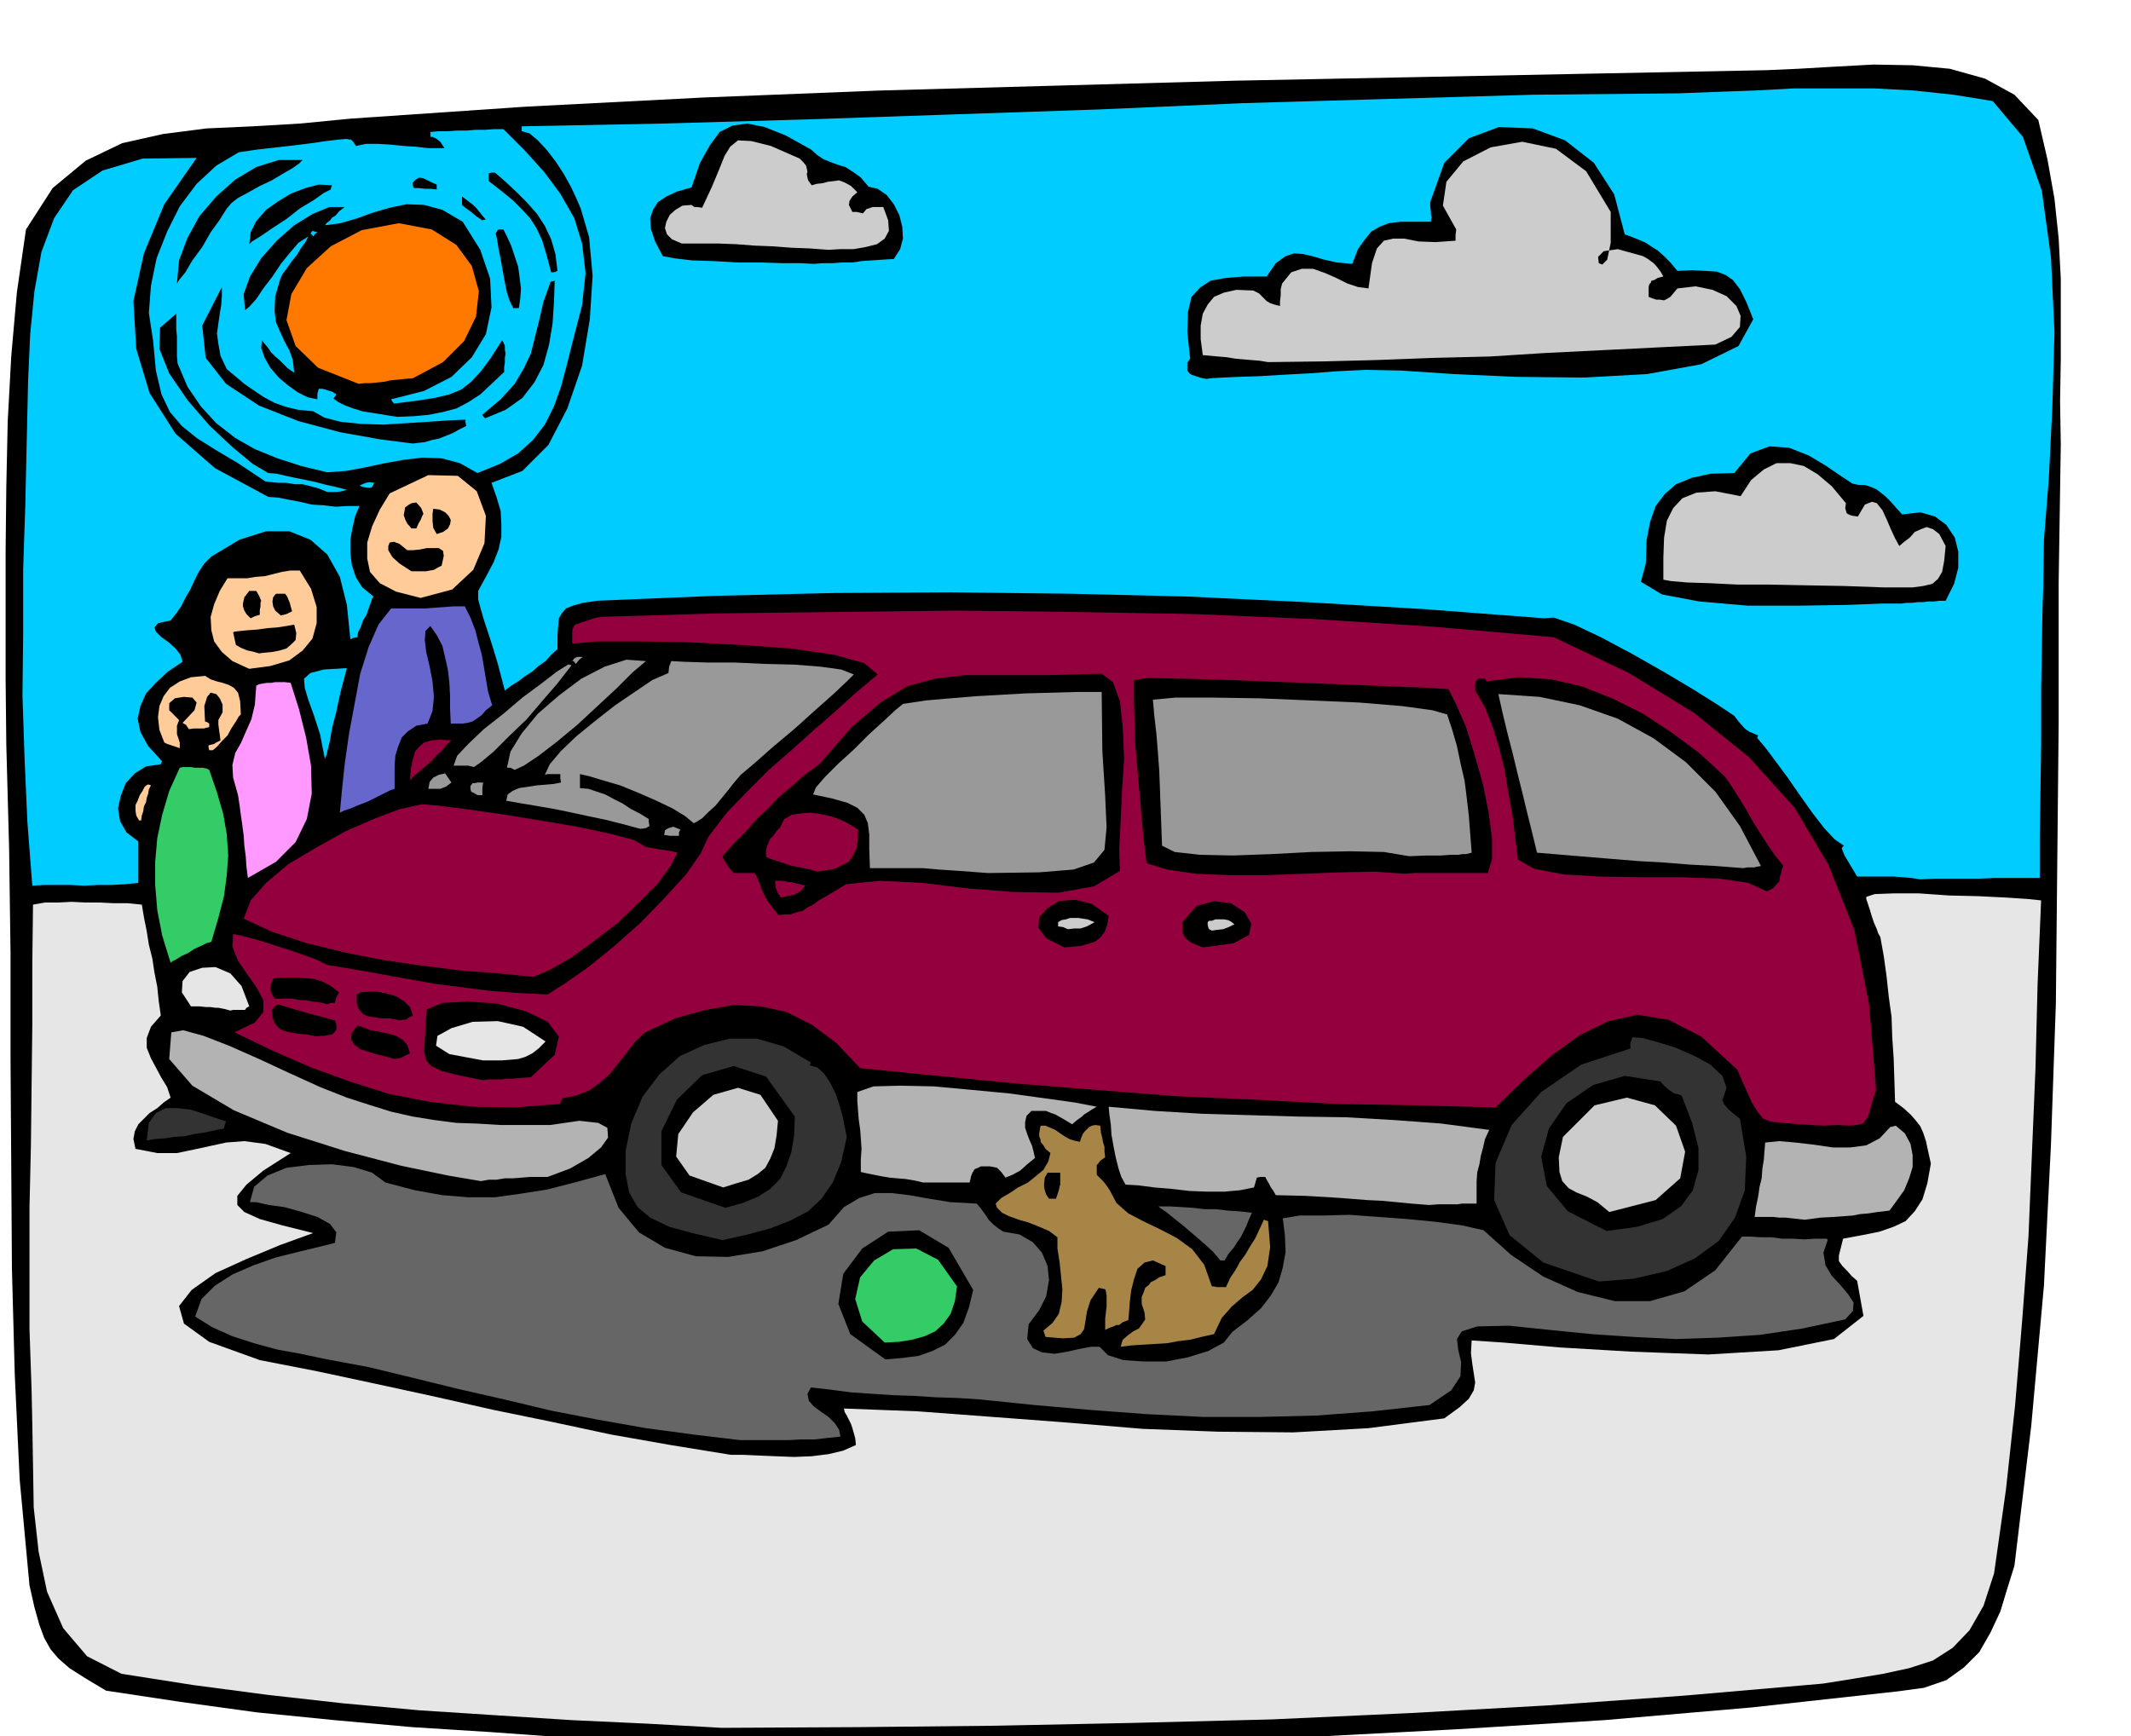 <svg xmlns="http://www.w3.org/2000/svg" width="490.455" height="399.683" fill-rule="evenodd" stroke-linecap="round" preserveAspectRatio="none" viewBox="0 0 3035 2474"><style>.brush1{fill:#000}.pen1{stroke:none}.brush2{fill:#e6e6e6}.brush3{fill:#666}.brush5{fill:#3c6}.brush6{fill:#333}.brush7{fill:#b3b3b3}.brush8{fill:#ccc}.brush9{fill:#94003d}.brush10{fill:#0cf}.brush12{fill:#999}.brush13{fill:#fc9}</style><path d="m1029 2488-110-6-110-6-111-8-111-7-111-10-110-11-109-15-106-16-30-18-22-14-16-14-11-13-9-16-7-19-7-25-7-31-14-151-7-150-4-150-1-149-1-150v-150l-2-149-4-148-1-93V785l1-92 2-93 5-92 8-91 13-90 38-59 47-39 52-25 58-13 62-8 66-3 68-4 72-7 249-17 252-13 252-10 253-7 252-7 253-5 252-5 253-5 45-2 52-3 55-3 56 1 53 5 50 14 42 23 34 36 13 56 10 56 6 57 3 57v115l-1 60 1 61-3 197v199l-2 200-2 201-7 201-10 201-18 199-24 200-10 32-10 33-14 30-16 28-22 22-25 18-32 11-37 5-209 23-209 18-210 13-210 11-211 6-210 4-209 2-206 1z" class="pen1 brush1"/><path d="m1028 2462-107-6-107-5-109-7-108-7-109-10-107-12-106-14-102-16-49-25-34-40-23-52-12-57-7-63-1-61-1-58-1-48-3-87v-174l2-87 1-87 1-86v-86l1-85 17-3h19l19-1 20 1h20l20 1h20l20 2 3 18 4 20 3 19 5 20 3 20 4 20 2 20 3 21-14 16-6 16v14l6 15 7 13 8 15 8 13 5 15-10 7-9 8-11 7-8 8-8 8-5 10-2 11 3 14 31 6h28l24-5 23-5 23-5 26-2 30 4 36 13-39 25-24 20-13 16v13l10 10 22 10 32 9 44 11-47 17-48 20-44 20-34 24-18 23 7 25 36 26 72 26 82 16 84 18 83 18 84 19 83 17 84 18 85 15 86 14h18l22 1 24 1 26 1 25-1 24-3 21-5 18-8-1-10-2-7-2-7-2-6-3-6-3-6-3-5-1-5 105 4 107 8 106 8 108 9 107 4 107 1 107-6 108-14 22-16 13-12 7-12 2-11-2-13-2-13-2-16 1-18 45 3 81 7 102 6 109 4 100-6 79-16 42-33-9-50-8-7-6-7-7-7-5-7v-8l2-8 2-8 2-8 27-5 25-5 20-7 17-8 13-14 11-17 7-23 5-28-4-18-3-14-4-12-4-9-7-9-7-8-10-9-12-9-1-32-1-30-2-30-1-29-4-29-3-28-4-29-5-28-3-5-2-6-4-9-3-9-3-10-3-9-2-6v-3l12-4 27-1h36l43 3 42 1 40 2 30 2 19 2-5 119-3 120-5 120-5 120-9 120-10 120-13 120-17 120-15 46-20 35-24 25-28 18-34 11-37 8-42 7-44 7-196 17-195 14-197 11-197 9-198 5-196 4-195 2-194 1z" class="pen1 brush2"/><path d="m1054 2052-67-8-67-9-68-12-67-13-67-16-66-15-65-16-62-15-32-6-32-6-33-7-33-6-33-9-31-10-29-13-24-15 9-25 19-19 25-16 30-13 31-11 32-8 29-7 24-6 2-15-9-12-18-10-22-7-25-7-22-3-18-4h-9l6-22 19-16 27-11 32-4 33-1 31 4 26 8 19 14 42 11 39 7 37 3h38l36-5 38-6 39-10 44-12 19 48 29 35 37 22 44 12 46 1 49-8 48-16 46-22 22-25 22-13 22-7h24l25 3 28 5 31 5 37 2 6 7 8 11 3 5 6 6 6 5 9 6 23 4 19 11 13 15 8 19 2 20-4 23-10 20-15 20-2 21 8 13 13 6 18 2 18-3 18-4 16-3h12l12 12 22 7 28 2h33l31-6 29-9 22-12 12-15 22-17 19-17 14-18 11-19 6-21 4-22-1-24-3-24 24-4h33l38-1 41 3 41 3 41 4 37 5 31 7 39 35 46 31 49 22 53 13h50l49-14 44-30 38-48h12l15 1h15l15 2h15l17 1 15-1h17l1 2-6 18 3 18 9 15 13 14 10 12 8 12-1 12-11 12-61 13-60 9-60 4-60 2-60-3-60-4-60-6-58-6-45 1-22 7-7 11 2 16 4 17-1 20-13 20-31 21-81 9-80 6-81 2h-80l-81-4-80-6-80-7-78-8-31-2-31-1-31-2-30-1-30-2-30-2-30-4-27-3-5 9 2 10 7 8 11 8 10 7 9 9 6 9 2 10-19 2-18 2h-18l-18 1h-70z" class="pen1 brush3"/><path d="m1261 1937-50-36-17-43 7-43 27-36 37-24 44-2 42 25 35 60-6 25-8 22-12 17-14 14-18 9-20 7-23 3-24 2z" class="pen1 brush1"/><path d="m1596 1919 3-10 7-6 8-6 8-4 5-7 4-6-1-10-4-12v-10l3-7 2-6 5-4 3-4 6-3 6-4 9-3v-13l-18-8-12 3-10 9-5 15-4 16-2 17-1 14-1 11-8 3-5 4h-4l-4 2-6 2-6 3v-16l1-9 1-8v-16l-1-6-1-3-5-1-4-1-12 18-5 16-2 13-2 12-5 7-9 5-16 1-25-2-2-6-1-3 13-11 9-13 4-17 1-18-2-20-2-19-3-19v-16l-12-9-14-6-15-6-14-4-14-5-10-5-7-7-2-6 8-8 12-7 12-8 14-7 11-9 11-9 7-12 3-12-7-6-3-5-4-5v-3l-2-5v-4l1-6 1-5h7l7 3 7 3 7 5 6 4 7 4 6 2 9 2 2-6 2-5 3-4 3-3 3-3 4-2 5-1 7 1 1 10 2 8 1 6 2 6v7l1 8-7 5-3 4-2 2v14l6 6 4 4 3 4 5 7 10 19 17 15 21 11 25 12 23 12 22 16 17 22 11 31h3l4 1h13l6-13 8-12 6-11 8-11 7-12 7-11 6-13 6-13 3 1 3 1 3 37-4 27-9 19-12 15-15 11-15 13-14 16-11 23-18 4-16 4-17 2-16 3-17 1-16 1-17 1-16 2z" class="pen1" style="fill:#a68547"/><path d="m1260 1913-32-30-10-32 7-31 20-24 27-16 33-1 31 16 27 38-3 21-6 18-10 14-12 11-15 7-18 5-19 3-20 1z" class="pen1 brush5"/><path d="m2277 1826-79-27-48-39-22-50 2-53 23-54 42-47 57-39 70-23v-8l3-8 14 1 22 6 26 8 27 12 22 12 17 16 6 17-6 18 3 6 6 7 7 6 9 7 9 54-2 48-14 39-23 33-34 25-40 18-47 11-50 4z" class="pen1 brush6"/><path d="m1738 1796-10-12-12-11-15-13-14-12-15-12-11-9-9-6-2-2h16l17 1 16 1 17 2h16l17 2 16 1 18 2-4 9-4 10-4 8-4 8-5 7-5 8-7 8-6 10h-6z" class="pen1 brush3"/><path d="m1029 1767-43-10-33-9-27-13-18-15-12-21-5-26v-33l8-39 16-38 24-32 29-26 35-16 36-9h39l38 11 39 23-1 2-1 2 11 3 10 9 8 12 8 16 5 15 5 17 3 15 3 15-8 36-12 29-16 23-19 18-25 13-28 11-33 9-36 8z" class="pen1 brush6"/><path d="m2288 1754-55-28-30-36-8-42 11-40 25-36 38-26 45-13 51 8 5 6 7 6 3 2 4 3 5 1 6 2 15 39 9 36v31l-8 29-17 23-26 18-36 11-44 6z" class="pen1 brush1"/><path d="m2570 1738-9-1-9-1-9-1h-9l-9-1h-26l2-15 3-14 2-14 3-12 1-14 2-12 1-13 1-12 20-2 23 2 26 3 27 4h25l23-3 19-10 15-16 4-1 4-1 13 11 8 15 3 16v17l-5 16-7 17-10 14-11 15-17 2-13 2-12 1-10 2-13 1-14 1-19 1-23 3z" class="pen1 brush7"/><path d="m2292 1727-17-14-15-8-15-6-11-6-9-10-4-13-1-21 6-29 45-45 46-11 40 11 30 29 13 37-7 38-35 31-66 17z" class="pen1 brush8"/><path d="m1033 1721-63-22-28-39v-48l22-45 36-35 45-13 46 15 41 57-1 27-4 24-7 20-9 18-14 14-17 11-22 9-25 7z" class="pen1 brush1"/><path d="m2035 1717-25-2-21-2-21-2-21-1-25-2-28-2-35-2-42-1-4-7-3-4-2-4-1-2-3-5-2-4h-7l-5 1-2 7-2 7-20 4-22 2h-25l-25-1-26-3-24-2-23-3-18-1-6-11-4-12-4-16-3-15-3-17-1-15-2-14-1-11 66 6 67 4 68 2 69 2 68 1 69 4 67 5 68 9-6 13-3 13-3 11-2 12-3 11-1 13v32h-21l-6 1h-27l-14 1z" class="pen1 brush7"/><path d="m1494 1708-4-6-2-6-1-5v-4l1-9 4-7h18v17l-1 3-1 5-2 6-2 6h-10z" class="pen1 brush1"/><path d="m1030 1692-48-17-19-27 3-32 21-31 29-25 35-10 32 10 25 37-2 21-3 18-6 15-7 13-11 9-13 8-17 5-19 6z" class="pen1 brush8"/><path d="m1315 1685-13-3-12-2-12-1-11-1-12-2-10-2-10-2-9-2v-18l1-15-1-15-1-13-2-14-1-13-1-13v-13l23-8 38-1 48 1 54 5 53 5 51 7 43 6 31 6-7 4-6 4-5 3-3 3-7 5-7 6-10-6-7-4-7-4-6-2-7-3h-21l-7 7-2 9v8l3 9 3 8 4 9 2 8 2 9-11 9-10 9-11 6-10 4-6-8-6-6-10-2h-13l-4 2-5 2-3 5-2 5-2 9h-66zm-630-2-47-8-67-14-80-21-82-26-76-32-59-35-33-38 3-38 17-3 29 8 36 14 43 19 43 20 44 20 38 15 31 10 32 10 31 7 31 5 31 4 30 1 33 2h71l41-6 27 3 13 7 1 14-10 14-18 15-26 15-32 12h-25l-12 1-12 1h-12l-12 2h-11l-11 2z" class="pen1 brush7"/><path d="m209 1625 3-25 10-14 14-7h17l18 2 19 6 17 6 15 5-2 5-1 5-15 3-14 3-14 2-13 3-15 1-13 2-14 1-12 2z" class="pen1 brush6"/><path d="m2598 1604-35-2-25-2-17-2-10-4-8-10-8-13-9-20-12-27-51-47-47-24-44-7-41 9-41 20-40 29-40 35-40 39-114-3-113-2-114-6-114-5-114-9-113-9-113-11-110-11-34-36-35-26-36-18-36-8-39-2-40 7-43 12-43 20-15 14-12 16-12 15-12 15-14 12-15 11-18 7-20 4-2 4-1 4-64 5-61-1-61-7-57-11-57-18-55-20-55-24-54-26 29-14 12-15v-17l-9-17-14-20-13-19-8-20 1-18 11 2 15 4 18 5 21 7 19 6 20 7 16 6 14 7 37 6 39 7 39 7 39 7 39 5 40 5 40 3 41 2 25-16 33-23 37-30 37-33 34-35 31-34 21-30 11-24 27-35 30-31 29-29 31-27 30-27 31-27 31-28 32-27-19-16-43-12-62-9-72-5-75-4-70-1h-58l-36 3v-17l1-5 3-5 9-3 9-3 9-3 9-2 168-5 169-2 169-2 170 2 169 3 170 7 171 11 172 15 107 51 93 57 78 63 65 72 48 81 37 93 21 106 10 122-6 19-4 15-4 8-5 6-9 2-10 1-16-1-20 1z" class="pen1 brush9"/><path d="m687 1539-35-7-23-6-15-7-7-8-3-13 1-15 1-20 2-25 23-9 36-2 41 3 41 11 31 15 16 21-6 26-34 32-15 1-10 1h-10l-6 1h-20l-8 1z" class="pen1 brush1"/><path d="m688 1511-48-9-19-12 2-14 20-11 30-9 36-1 36 8 32 21-10 10-9 7-10 5-10 3-12 1-12 1h-26z" class="pen1 brush2"/><path d="m562 1509-14-4-13-3-12-4-10-3-9-7-4-7 1-9 8-11 8 3 11 4 12 2 13 3 11 3 10 6 6 7 4 12-7 3-5 3-5 1-5 1zm-110-32-15-3-12-1-12-2-8-2-8-4-5-6-4-9-1-11 4-4 4-4 8 2 9 3 10 3 11 3 10 3 12 3 11 3 11 3 2 6v7l-2 3-4 4-6 1-5 1h-6l-4 1zm118-23-16-3h-12l-11-2-8-1-7-4-5-6-3-9v-11l5-4 11-1h13l15 3 13 4 11 7 8 8 4 12-6 3-4 3h-4l-4 1z" class="pen1 brush1"/><path d="m328 1440-7-2-5-1-5-1h-4l-7-1h-6l-10-1h-12l-13-20 1-16 10-13 18-6 19-1 21 9 16 18 11 29-4 2-2 3h-17l-4 1z" class="pen1 brush2"/><path d="m466 1431-12-3-10-1-9-2h-9l-9-2h-26l-4-7-2-6 1-8 4-8 11-1h24l12 1 11 1 12 4 11 6 12 9-4 7-2 8h-6l-5 2z" class="pen1 brush1"/><path d="m760 1392-50-5-53-4-56-7-55-8-56-11-53-13-49-16-41-19 10-26 22-25 32-27 39-23 41-23 41-18 37-14 32-7 23 2 40 5 49 7 56 9 53 9 47 10 34 9 17 10 6 1 7 1 4 1 5 1h4l5 1 6 1 8 2-10 19-18 25-27 27-30 29-34 26-33 24-30 17-23 10z" class="pen1 brush9"/><path d="m243 1372-12-39-7-36-3-36v-33l3-34 7-33 10-34 15-33 4-1h12l6 1h11l5 1 4 2 11 32 9 31 5 29 2 30-2 28-4 30-8 31-10 34-7 2-8 4-9 4-9 6-9 4-8 5-6 3-2 2z" class="pen1 brush5"/><path d="m1516 1350-26-13-11-15 1-15 12-13 16-10 23-2 24 6 24 17-2 13-4 10-6 8-8 6-10 3-10 3-12 1-11 1zm197 0-10-4-7-3-5-4-3-3-3-5-1-5v-12l20-23 25-7 24 3 20 13 9 16-3 16-22 12-44 6z" class="pen1 brush1"/><path d="m1726 1326-4-2-1-2-1-4v-4l2-2h4l5-2h12l6 1 4 2 5 4-8 4-8 3-9 1-7 1zm-205-2-7-3-7-1v-6l5-3 6-1 6-2h12l6 1 7 1 10 4-11 6-9 3h-9l-9 1z" class="pen1 brush8"/><path d="m1109 1304-9-11-6-8-4-7-3-6-3-7-2-6-3-7-4-8h-30l-7-8-4-6-3-5-2-5 17-19 17-17 15-17 16-15 15-16 18-15 18-16 22-16 46-53 41-35 38-23 40-11 43-5h115l79-2 16 12 10 27 4 37 2 45-3 45-2 45-2 39 1 31-37 22-51 9-63-1-65-5-66-8-60-3-48 5-30 18-9 5-8 6-8 4-7 5-9 2-8 3h-9l-8 1z" class="pen1 brush1"/><path d="m1112 1279-5-8-2-6-1-6v-4h10l10 2h4l6 2 6 1 7 2-7 8-9 5-11 2-8 2z" class="pen1 brush9"/><path d="m2516 1270-26-12-41-6-53-2h-58l-59-1-52-3-42-8-23-13-4-32-4-32-6-33-5-31-8-32-9-29-11-28-14-24v-9l1-4 3-4h10l2 4 46-6 46 3 44 10 45 18 42 21 41 27 39 29 36 33 10 14 10 16 10 16 10 18 10 16 11 17 11 16 12 15-2 4-1 5-2 6-1 7-4 4-4 5-5 3-5 2z" class="pen1 brush1"/><path d="m46 1262-7-91-4-90-3-90 1-90v-90l3-90 2-89 2-89 3-67 6-61 10-56 18-48 27-40 42-28 57-17 77-1-46 66-29 70-15 68 4 68 19 63 37 58 56 49 76 41 14 1 15 3 16 3 17 4 17 1 17 2 17-1h17l-6 14-4 17-3 17v19l2 17 6 18 9 14 16 13-2 3-2 6-3 8-3 9-5 8-3 9-4 8-1 7-6 1-4 2-5-49-10-40-18-32-24-21-30-12h-33l-38 12-40 24-10 10-8 12-6 12-6 13-7 12-6 12-7 10-8 10-18 4-5 6 2 6 8 8 10 7 10 9 7 9 3 10-21 14-17 16-14 15-8 18-4 18 4 19 11 20 20 22-1 1-1 3-21 3-16 10-13 14-7 18-4 18 3 18 9 16 17 13v59l-20 2-19 1h-19l-19 1-20-1H63l-17 1zm2689-9-13-2-12-1-12-1h-53l-6-10-6-10-6-10-4-10 1-2 2-2-13-9-15-16-17-22-17-24-18-26-17-23-15-20-11-13v-2l1-2-7-3-5-2-6-4-3-3-7-8-6-8-24-16-35-22-42-25-44-25-45-24-38-18-29-10-14 1-170-13-169-10-169-8-168-4-168-2-168 1-168 4-168 7-21 3-14 4-10 4-6 7-4 7-1 10-1 14v20l-9 8-8 9-10 7-9 8-11 7-9 7-10 6-9 7-5-19-5-19-6-20-6-19-7-21-5-17-4-15v-12l12-22 10-19 7-18 4-18v-19l-1-18-6-20-7-20 44-17 37-37 27-52 21-61 11-66 4-62-5-55-12-41-6-14-8-17-10-18-11-17-13-17-13-14-12-10-11-3v-7l204-4 206-6 205-7 206-7 206-9 206-6 207-6 207-2 53-2 56-2 56-3h114l57 3 56 6 56 9 43 51 27 77 13 95 5 106-3 106-5 102-7 88-1 68-1 29-1 53-1 66v74l-1 70-1 62v60h-64l-21 1h-64l-21 1z" class="pen1 brush10"/><path d="m353 1251-2-16-1-15-2-15-1-15-2-15-2-14-2-15-2-13-7-25-1-18 4-17 8-14 7-16 8-18 5-21 2-27 4-2 5-1 6-1h6l6-1h14l8 1 12 38 10 40 7 40 1 40-7 36-16 33-28 28-40 23z" class="pen1" style="fill:#f9f"/><path d="m2000 1245-42-3-48 1-53 2-54 2h-53l-47-2-41-6-29-9-4-33-3-32-3-35-3-33-3-35-1-32-1-32v-29l20-3 48 1 68 2 78 3 78 3 72 3 54 2 30 2 11 22 14 32 12 39 12 42 8 40 5 38v29l-6 20h-105l-14 1z" class="pen1 brush1"/><path d="m1407 1244-40-3-30-2-23-2h-75l-1-27v-21l-2-16-5-12-10-10-14-7-21-6-28-6 4-10 13-15 19-19 22-20 22-22 21-19 16-15 11-9 33-5 35-3 36-3 36-2 35-2 36-1 36-1h36l1 84 4 64 2 45-3 32-15 18-29 10-49 4-73 1z" class="pen1 brush12"/><path d="m1164 1242-10-3-10-2-10-2-9-2-9-3-9-3-9-3-7-3v-11l3-8 3-7 5-5 4-6 5-5 3-6 3-6 11-6 13-2 13-1 15 2 14 3 14 5 12 6 13 8v14l-2 13-5 10-6 9-10 5-10 5-12 2-13 2z" class="pen1 brush9"/><path d="m2483 1237-39-3-37-2-37-3-36-2-37-3-36-3-36-3-36-3-7-29-7-28-7-29-7-28-7-29-7-27-7-29-6-27 59 4 57 12 54 19 51 28 46 34 42 42 35 49 30 57-6 1-4 1h-10l-5 1zm-476-17-36-6-48-1-55 1-57 3-55 2-47-1-36-4-18-9-1-27-1-27-1-27-1-26-2-27-2-25-3-26-2-23 32-3h53l66 1 72 3 70 3 61 5 44 6 21 6 7 21 7 24 5 24 6 26 3 24 3 26 2 26 2 26-4 1-4 1h-5l-6 1h-11l-14 1h-20l-25 1zm-1053-29-5-1h-3l1-7 5-3 7-2 10 4-2 4v5h-13zm-42-10-26-7-24-6-24-5-23-5-24-5-23-4-24-4-23-4 2-9 7-5 9-4 13-2 13-2 13-1 11-1 10-2-1-6v-6h-18l-4 1 7-15 16-19 22-21 27-22 28-22 28-19 25-17 23-10 1-9 3-8 19 1 32 1h39l43 2 42 1 38 3 29 4 18 7-9 9-19 18-27 24-30 27-31 26-26 23-19 16-6 7-5 6-7 9-9 11-9 11-10 9-9 9-8 5-4 2-12-10-18-11-23-11-25-11-27-11-24-7-20-6-13-3v20l12 1 12 4 12 4 13 7 12 6 12 8 12 6 13 8v4l1 6-5 3-8 1z" class="pen1 brush12"/><path d="m198 1169-4-7-1-7v-8l3-6 3-8 4-6 3-6 4-3h2l3 1-3 6-1 6-2 6-1 6-3 6-1 7-2 6-1 7h-3z" class="pen1 brush13"/><path d="m484 1158 3-32 4-38 6-42 8-43 8-43 12-38 14-32 18-23h49l12-1 14-1 14-1h16l8 16 7 18 4 16 5 18 3 17 3 18 3 18 6 20-9 7-6 7-7 5-6 4-7 2-7 1h-17l-1-20v-19l-1-19-2-18-4-18-4-17-8-15-9-13-7 7-1 13 2 17 5 21 4 21 2 22-2 20-7 18-16 3-12 8-9 9-5 13-4 13-1 15v32l-6 2-8 4-12 6-12 6-13 5-12 5-9 3-6 3z" class="pen1" style="fill:#66c"/><path d="m680 1133-5-3-4-2-1-4v-4l3-4h3l4-1h8l-1 8v10h-7zm-70-9 2-10 5-6 8-4 9-2 4 6 5 7-8 6-8 3h-17z" class="pen1 brush12"/><path d="m584 1112 1-17 3-13 3-11 6-7 7-6 10-3 12-1 17 1-7 6-6 8-8 7-7 8-8 7-8 7-9 7-6 7z" class="pen1 brush9"/><path d="m733 1097-6-3h-5l5-23 16-26 23-28 30-26 32-24 33-17 31-10 28 2-19 16-23 23-28 26-28 26-29 24-26 20-21 14-13 6zm-58-4-8-2h-21l5-14 16-17 22-21 28-22 27-23 27-20 22-17 16-10h2l3 1-7 9-14 18-20 23-23 27-25 24-22 22-18 15-10 7z" class="pen1 brush12"/><path d="m463 1083-7-36-9-28-8-22-5-17-1-13 9-8 19-5 33-2-9 34-6 28-6 23-3 18-3 12-2 9-2 4v3z" class="pen1 brush10"/><path d="m298 1069-1-4v-3l4-1 4-1 3-2 6-3-1-8-1-7-1-8v-6l6-11v-11l-4-9-5-6-8-2-5 6-4 13 1 22 3 1 3 2v5l-4 1-4 1h-14l-7 1-4-6-5-3 17-18 3-11-6-7-12-1-13 2-8 7v10l14 14-3 8v12l2 6 2 6v8l-6-2-6-2-6-2-4-2-7-18-2-18 2-16 6-14 9-12 14-9 16-6 20-2 8 5 9 3 8 2 9 3 7 4 6 7 3 12 1 19-3 3-4 7-6 9-6 11-8 8-7 8-6 5h-5zm57-116-24-11-15-13-11-15-4-16-1-19 5-18 8-19 11-18h28l12-2 13-1 12-3 12-3 12-2h14l16 26 8 26v23l-6 22-14 17-19 14-27 8-30 4z" class="pen1 brush13"/><path d="m820 946-3-4h-2l3-4 4-2h8l-5 4-5 6z" class="pen1 brush12"/><path d="m369 931-7-2-4-1-5-1-3-1-7-3-7-4-2-9-2-9 2-1 9-1 10-1 14-1 14-2 14-1 13-2 11-2 3 12-1 10-6 6-7 6-10 3-10 2-11 1-8 1zm-12-50-6-6-3-5-2-6v-4l2-9 7-9h10l4 7 3 7-1 3v5l-1 5v7l-7 2-6 3zm43-4-8-7-3-6-1-7 1-6 3-4 2-1h12l3 4 2 5 1 2 1 3 1 4 2 7-8 4-8 2zm2308-17h-27l-52 2-68 1h-72l-69-6-53-10-30-18 7-26 1-33 5-26 8-23 13-17 16-14 22-9 27-6 34-1 23-28 27-10 28 2 28 11 25 15 22 15 15 10 9 2h9l9 3 7 3 8 6 6 5 7 7 7 8 9 10 26-3 21 6 16 12 12 18 5 20v23l-6 23-12 24h-9l-7 1h-9l-7 1h-8l-8 1h-8l-7 1z" class="pen1 brush1"/><path d="m599 852-35-9-23-12-14-16-4-19v-23l7-23 11-24 14-23 55-26 42 1 27 22 13 35-2 39-16 38-30 28-45 12z" class="pen1 brush13"/><path d="m2683 837-57-2-55-1-51-1h-45l-40-2-32-1-23-2-11-2v-32l1-28 4-24 9-18 13-14 20-8 27-2 36 7 15-23 18-15 18-9h20l19 4 20 12 20 17 20 24-1 7 2 7 1 1 4 2 4 1 7 1 10-17 10-4 7 2 8 10 6 13 6 14 6 13 6 11 7-6 8-6 7-8 9-4 8-3 9 3 9 7 9 17-2 21-3 16-6 10-8 7-13 3-15 2h-41z" class="pen1 brush8"/><path d="m586 814-17-11-10-9-6-10v-6l2-5 6-1 8 3 11 9h8l10-1 10-2h17l6 4 1 7-3 14-6 3-5 3-6 1-5 1h-21zm36-53-5-9-1-10v-10l1-7 9 1 8 4 5 5 3 6-1 6-3 6-7 5-9 3zm-36-8-6-7-3-6-2-6 1-5 1-6 4-3 5-3 7-1 7 8 3 8-2 4-2 5-3 5-3 7h-7z" class="pen1 brush1"/><path d="m466 701-12-5-11-3-12-3h-11l-12-2h-11l-10-1-9-1-39-26-32-19-27-17-21-17-17-20-12-25-8-34-4-43-6-39 3-39 8-39 15-38 18-36 24-32 28-26 32-19 27-4 27-3 26-3 24-3 20-3 17-2 12-1 7 1 3 3 4 6 14-3h17l18 1 19 2 17 1 17 2h24l-6-9-5-4-6-3h-3v-7l12-1h13l13-1h14l12-1h14l12-1h14l30 30 28 31 23 31 20 35 11 36 5 42-5 46-14 54-8 32-8 30-10 28-13 26-17 22-21 19-26 15-32 13-25-14-26-7-27-1-26 3-28 5-28 6-27 5-27 2-37-9-34-11-32-13-28-16-27-21-22-24-19-28-14-33-1-10v-29l-1-10v-22l-23 20-1 30 14 35 26 38 31 36 33 31 29 24 22 13 12 1 13 3 14 3 15 3 14 3 15 4 14 3 15 4-7 2-7 1h-14z" class="pen1 brush10"/><path d="m523 695-6-1-5-2 4-2 5-2 5-1 7 1-2 4-2 3h-6z" class="pen1 brush10"/><path d="m588 632-47-6-56-10-60-16-56-22-47-31-29-37-5-46 28-55v13l-1 13-2 12-2 14-2 14 2 15 3 17 9 19 12 10 13 11 13 9 15 10 15 8 17 6 17 4 21 2 16 9 23 6 29 3 32 1 32-2 32-2 29-2 24-1v4l1 5-10 5-9 5-10 4-10 4-10 2-10 3-9 1-8 1zm103-36-3-3-1-2 26-22 20-22 13-22 10-21 6-24 6-24 6-26 10-28 2-1 4-1-1 30-2 31-5 30-8 29-13 25-17 22-24 17-29 12z" class="pen1 brush1"/><path d="m566 594-13-2-12-2-13-2-12-2-13-4-11-4-10-5-7-5 2-3 2-3-6-4-4-1-3-1-3-1-4-1h-5l-2 7v8l-14-3-14-7-14-10-13-11-12-14-8-14-5-14 1-11 4 5 5 6 4 6 6 6 6 5 6 6 6 6 9 6-2-18-5-14-7-13-6-13-6-14-2-16 1-21 7-24 3-7 6-8 7-10 8-10 6-10 6-8 3-6 1-2-14 9-12 14-13 16-12 18-13 17-10 15-10 11-6 5-2-23 9-25 16-26 22-25 25-22 26-16 24-10h22l-8 6-5 6-5 3-3 4-5 4-2 3 22-3 24-7 22-8 24-7 24-5 25 1 26 7 29 17 25 40 14 41 2 41-8 38-20 33-29 28-39 20-47 12 1 2 3 4 32-4 26-4 21-5 17-7 14-11 14-15 14-19 16-25 2 3 2 5v5l1 6-1 6v7l-1 6v7l-18 17-16 15-17 11-17 9-19 5-20 4-21 2-24 1z" class="pen1 brush1"/><path d="m511 547-58-23-32-31-13-37 7-37 22-37 34-31 44-23 53-10 47 9 35 22 22 30 10 36-4 36-17 35-30 30-43 23-12 1-10 1-10 1-9 2-10 1-9 1h-9l-8 1z" class="pen1" style="fill:#ff7800"/><path d="m1718 540-9-2-6-2-6-2-3-2-3-4v-11l4-6-4-38 1-29 5-21 12-13 15-10 22-4 26-2h32l13-19 14-10 12-4 13 1 13 3 17 5 18 4 22 2 8-21 10-14 9-11 12-7 13-5 16-2h44v-3l1-3-1-4v-4l-1-7v-7l20-56 35-35 43-16 48 2 46 17 41 32 29 45 15 57 11 4 10 4 9 4 9 6 8 5 9 8 9 9 10 12 21-1 19 1 16 1 13 5 10 7 10 13 9 18 10 25-21 38-53 26-77 14-90 5-96-1-90-4-75-5-50-1-41 2-39 3-38 2-33 2-30 1-23 1-17 1-6 1z" class="pen1 brush1"/><path d="m1806 516-12-2-12-1-12-1-11-1-12-2-12-1-11-1-11-1-3-23v-19l3-17 7-13 9-11 14-6 18-4 24 1 8 4 8 8 3 3 5 3 6 2 8 2v-7l1-8v-9l2-8 13-16 15-5h16l17 6 16 7 16 8 15 5 15 2 5-36 7-21 10-11 13-3h16l20 4 24 1 29-2v-8l1-8-19-34 5-34 24-29 39-20 45-8 48 10 43 32 35 58v44l-5 24-7 7-5-2-1-9 8-8 20-3 36 10 7 4 8 6 3 3 4 5 3 4 4 7-8 2-5 3-4 1-1 3-2 2-1 4v14l5 2 6 2h5l6 1 4-2 5-3 5-6 5-6 26-3 24 5 20 9 14 14 6 14-1 16-12 14-23 11-81 4-80 4-81 4-79 5-81 2-79 3-78 2-78 1z" class="pen1 brush8"/><path d="m731 439-5-10-4-12-3-15-3-16-3-17-3-15-2-13-2-8 2-4 2-2h7l5 10 6 13 5 15 5 15 2 15 2 16-1 14-2 14h-8zm-479-35 3-33 12-32 17-31 24-28 27-24 30-18 32-10h34l-5 5-10 7-14 8-15 9-17 8-16 9-15 8-9 7-7 8-10 16-13 18-12 21-14 19-10 17-9 11-3 5zm533-16-7-26-6-20-8-17-9-14-12-13-13-13-16-13-18-14v-11l4-1h5l15 13 16 15 14 14 15 17 11 17 9 19 6 21 3 24-5 2h-4zm374-12-19-1h-25l-31-1h-34l-34-2-31-1-25-3-16-3-11-21-6-18-1-15 4-12 7-11 12-8 15-7 21-6 12-35 14-25 14-19 18-9 21-3 25 5 30 12 36 20 9 8 9 6 10 4 11 4 10 3 11 7 11 8 11 13 13 3 13 9 10 13 8 16 4 16 1 17-4 15-9 14-16 1-15 1-15 1-13 2h-15l-13 1h-14l-13 1z" class="pen1 brush1"/><path d="m1180 356-27-2-26-1-26-2-26-1-26-2-26-1h-52l-14-6-7-7-3-9 2-9 5-10 8-7 10-6 13-1 1 1 3 2h4l7 1 14-30 10-24 8-20 8-13 11-9 19 1 28 7 41 18 5 5 4 5 1 4 1 5-1 3 1 5 1 4 5 7 7-2 9-1 7-2 9-1 7-1 8 3 9 5 9 9-7 6-4 6-1 6 5 10h6l9 2 5-6 6-2 3-1h15l7 19 1 15-6 11-11 8-16 4-17 3h-19l-17 1z" class="pen1 brush8"/><path d="m355 348 2-17 8-16 14-16 17-12 18-11 21-8 19-5 19 1-1 2-1 4-10 5-14 10-20 12-19 15-20 13-16 11-13 8-4 4z" class="pen1 brush1"/><path d="m446 337-2-3-2-1 3-4 7 2-3 2-3 4z" class="pen1 brush10"/><path d="m687 314-9-6-7-6-7-5-6-5v-12l8 6 9 7 3 3 4 5 4 5 6 7h-3l-2 1zm-98-46-1-4v-4l4-4 5-3 6 1 6 3 6 3 7 3v7l-9-1h-8l-8-1h-8z" class="pen1 brush1"/></svg>
